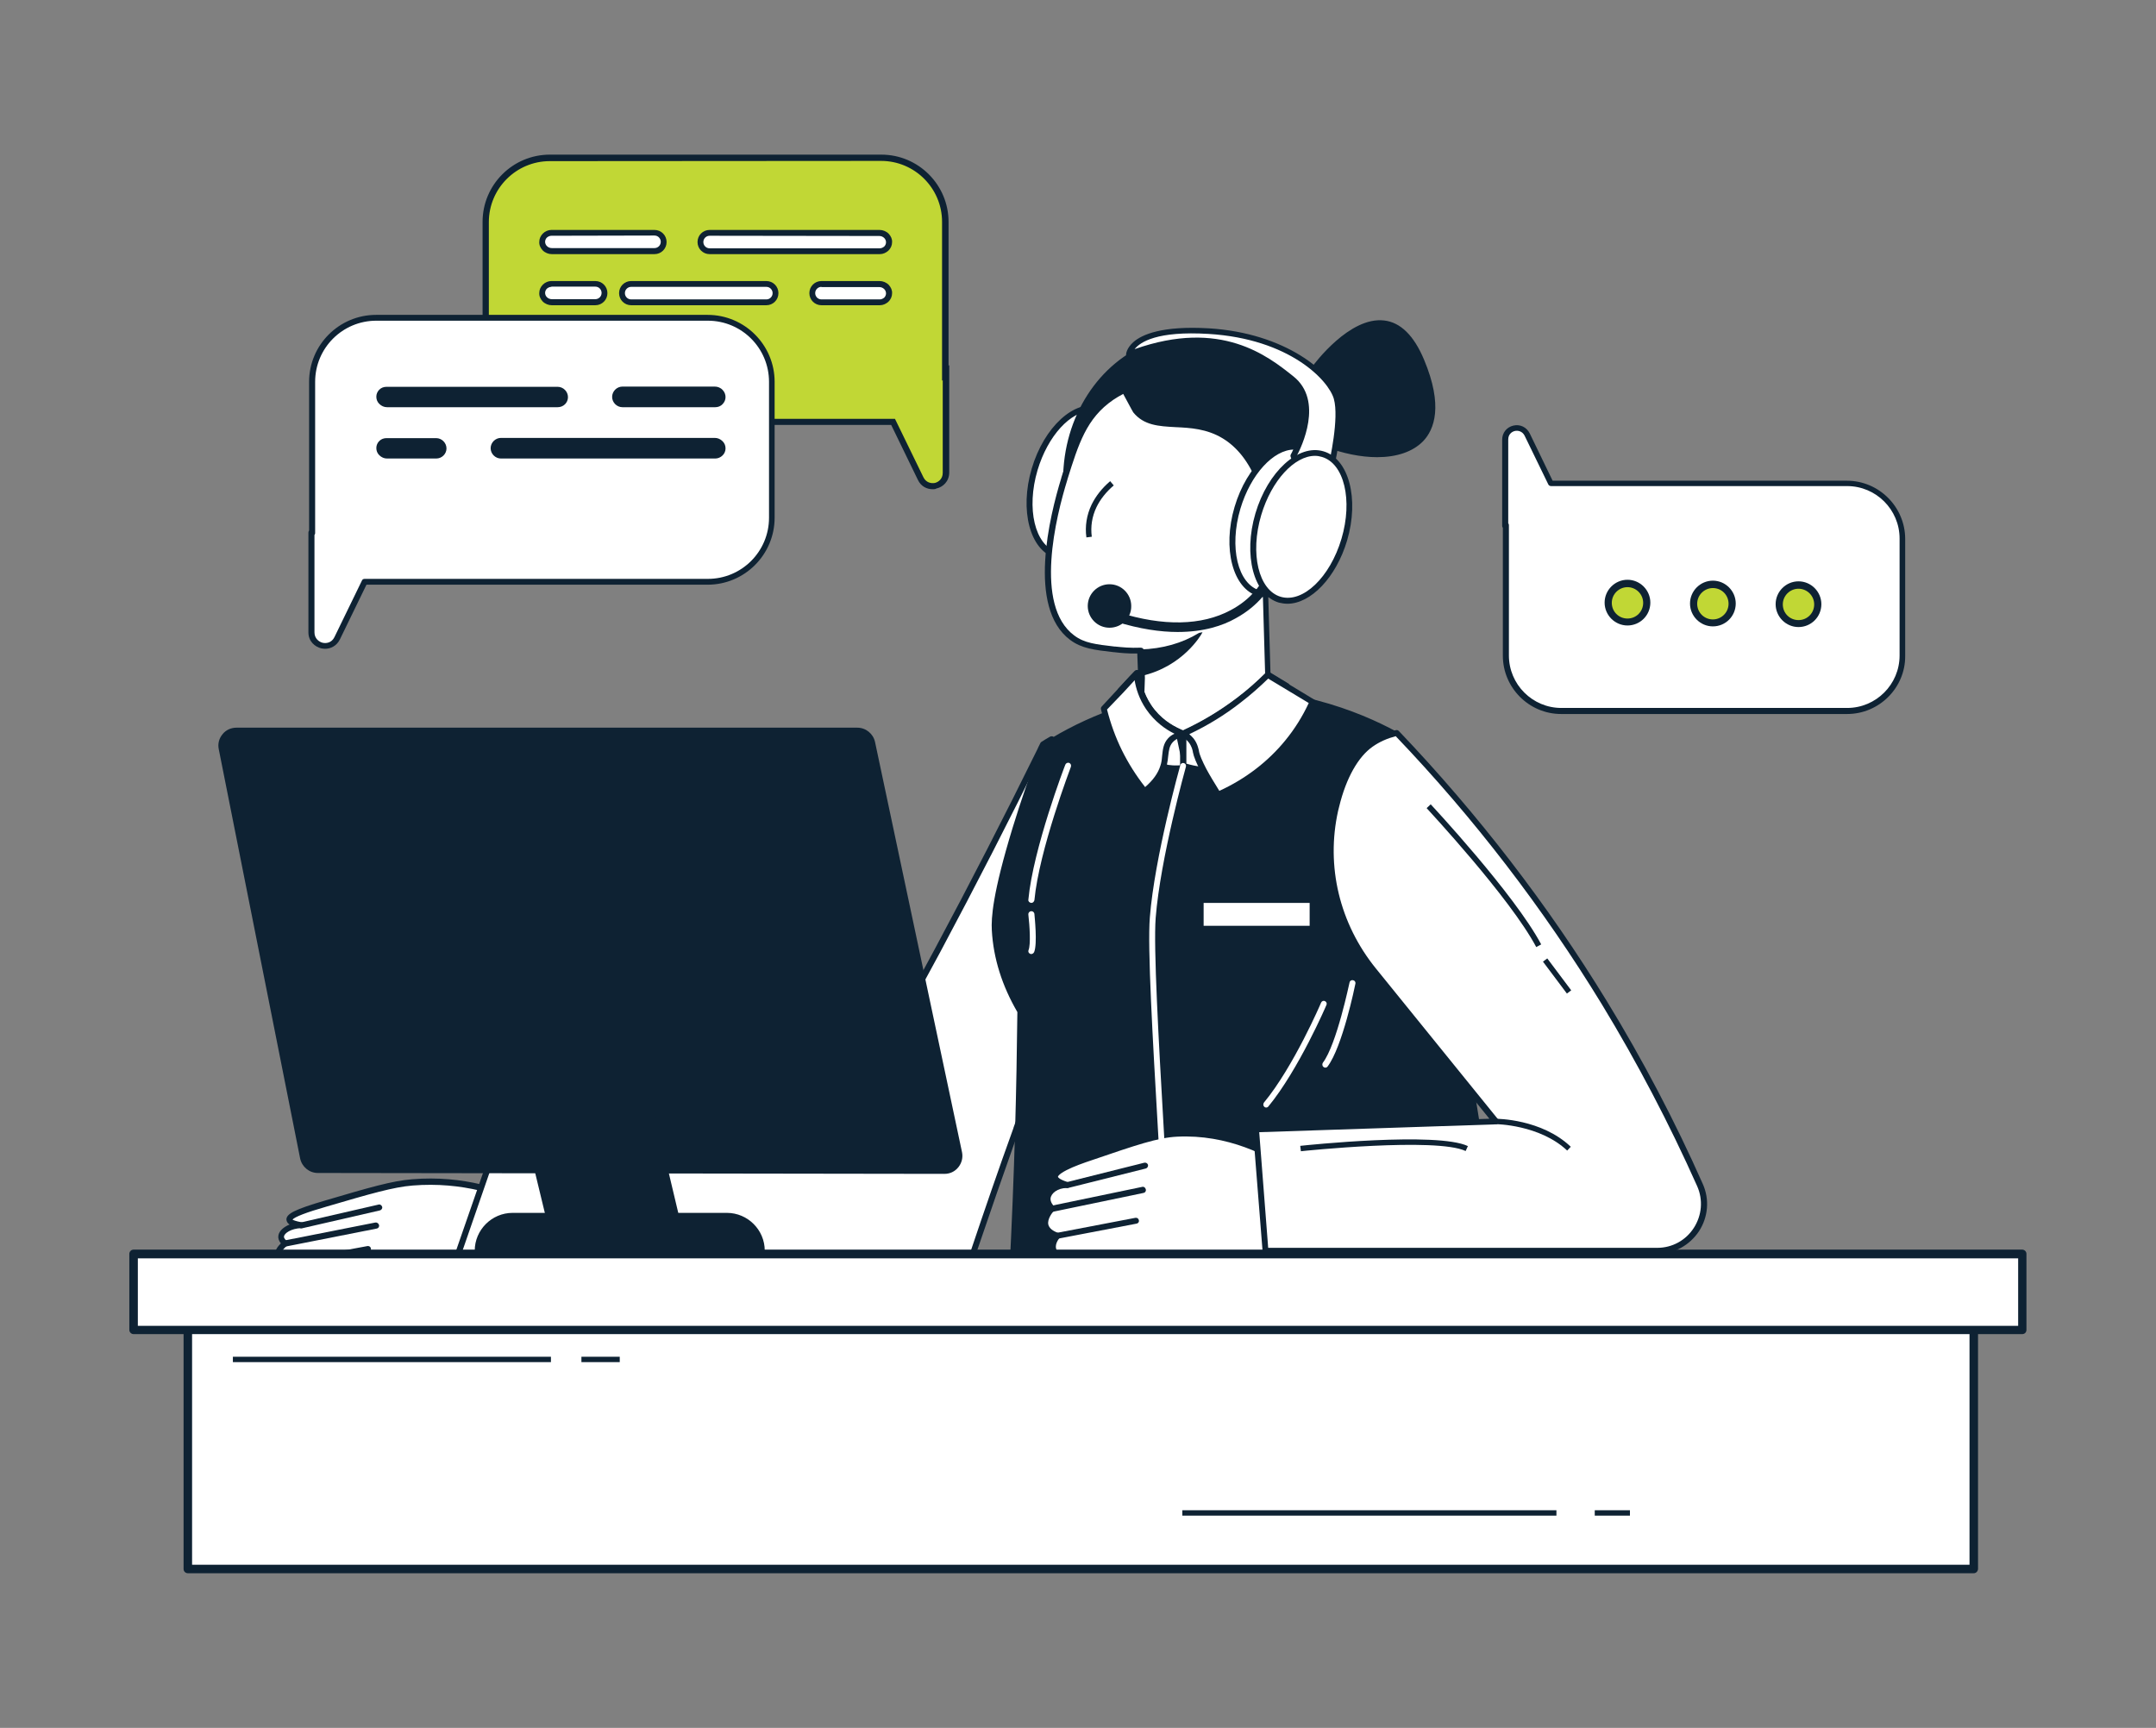 <?xml version="1.0" encoding="utf-8"?>
<!-- Generator: Adobe Illustrator 25.4.1, SVG Export Plug-In . SVG Version: 6.00 Build 0)  -->
<svg version="1.1" id="Layer_1" xmlns="http://www.w3.org/2000/svg" xmlns:xlink="http://www.w3.org/1999/xlink" x="0px" y="0px"
	 viewBox="0 0 961.9 771" style="enable-background:new 0 0 961.9 771;" xml:space="preserve">
<rect x="0" y="0" width="961.9" height="771" fill="#808080" stroke="none"/>
<style type="text/css">
	.st0{fill:#FFFFFF;}
	.st1{fill:#0E2233;}
	.st2{fill:#C1D735;}
</style>
<g id="woman_1">
	<g>
		<g>
			<g>
				<g>
					<path class="st0" d="M236.1,537.7c-8.1-4-27.1-12.2-52.1-10.2c-8.7,0.7-18.7,3.6-38.6,9.5c-8.8,2.6-16.4,5.1-16.3,7.2
						c0.1,1.3,2.9,2,5.3,2.4c-4.9,0.2-8.6,2.5-8.9,4.8c-0.3,1.6,1.2,2.9,1.8,3.3c0,0-8.6,6.6,1.9,9c0,0-7.5,6.1,4.7,8.5
						c12.2,2.5,49.3-3.8,49.3-3.8s37.8,0,55.3-7.2c1.9-0.8,4.3-2,5.8-4.1C249.7,549.8,237.7,539.2,236.1,537.7z"/>
				</g>
				<g>
					<path class="st1" d="M141.6,574.2c-3.2,0-6-0.2-8-0.6c-4.7-1-7.3-2.6-7.9-4.9c-0.4-1.6,0.3-3.1,1.1-4.2
						c-2.3-0.9-3.7-2.1-4.1-3.8c-0.5-2.4,1.3-4.6,2.6-5.9c-0.9-1.1-1.3-2.3-1.1-3.5c0.3-2,2.3-3.8,5-4.9c-0.8-0.5-1.3-1.2-1.4-2.1
						c-0.2-2.7,3.9-4.7,17.2-8.6c20-5.9,30-8.8,38.9-9.5c22.9-1.9,41.4,4.6,52.8,10.3c0.1,0,0.2,0.1,0.3,0.2
						c2.4,2.1,14.3,13.1,8.4,21.3c-1.4,1.9-3.4,3.4-6.4,4.6c-17.2,7-53,7.3-55.6,7.3C181.1,570.2,156.8,574.2,141.6,574.2z
						 M130.5,544.2c0.3,0.2,1.3,0.7,4.1,1.2c0.7,0.1,1.1,0.7,1.1,1.4s-0.6,1.2-1.3,1.2c-4.6,0.2-7.5,2.3-7.7,3.7
						c-0.1,0.9,0.8,1.7,1.3,2c0.3,0.2,0.5,0.6,0.5,1.1c0,0.4-0.2,0.8-0.5,1.1c-1,0.8-3.1,2.9-2.8,4.3c0.2,1,1.7,1.8,4.2,2.4
						c0.5,0.1,0.9,0.5,1,1s-0.1,1-0.5,1.3c-0.5,0.4-2.1,2-1.8,3.2c0.1,0.6,1,2,5.9,3c11.8,2.4,48.5-3.7,48.9-3.8c0.1,0,0.1,0,0.2,0
						c0.4,0,37.7-0.1,54.8-7.1c2.5-1,4.2-2.2,5.2-3.7c4.5-6.2-5.5-15.5-7.8-17.6c-11.1-5.5-29-11.7-51.2-9.9
						c-8.6,0.7-18.6,3.6-38.4,9.4C136.6,541,131.5,543,130.5,544.2z"/>
				</g>
			</g>
			<g>
				<path class="st1" d="M170.5,538.5c-0.2-0.7-0.9-1.2-1.6-1l-34.8,8c-0.7,0.2-1.2,0.9-1,1.6c0.1,0.6,0.7,1,1.3,1
					c0.1,0,0.2,0,0.3,0l34.8-8C170.2,539.9,170.7,539.2,170.5,538.5z"/>
				<path class="st1" d="M167.5,545.5l-40.5,8c-0.7,0.1-1.2,0.8-1,1.6c0.1,0.6,0.7,1.1,1.3,1.1c0.1,0,0.2,0,0.3,0l40.5-8
					c0.7-0.1,1.2-0.8,1-1.6C168.9,545.9,168.2,545.4,167.5,545.5z"/>
				<path class="st1" d="M164,556l-35.1,6.5c-0.7,0.1-1.2,0.8-1.1,1.5c0.1,0.6,0.7,1.1,1.3,1.1c0.1,0,0.2,0,0.2,0l35.1-6.5
					c0.7-0.1,1.2-0.8,1.1-1.5C165.4,556.4,164.7,555.9,164,556z"/>
			</g>
		</g>
		<g>
			<g>
				<path class="st1" d="M585.7,164c0,0,32-44.1,49.1-3.4s-12.4,50-44,38.2C559.2,186.9,585.7,164,585.7,164z"/>
			</g>
			<g>
				<path class="st1" d="M614.4,204c-7.1,0-15.2-1.6-23.7-4.8c-9.3-3.5-14.5-8.2-15.6-14.2c-1.9-10.4,9.4-20.5,10.3-21.3
					c1-1.4,16.7-22.5,32.1-20.7c7.3,0.8,13.3,6.7,17.8,17.4c8.7,20.7,4.6,31.3-0.4,36.5C630.3,201.6,623.1,204,614.4,204z
					 M615.6,143.8c-14.5,0-29.4,20.2-29.5,20.4l-0.1,0.1c-0.1,0.1-11.9,10.4-10,20.5c1,5.6,6.1,10.2,15,13.5
					c18.7,7,35.2,6.2,43.2-2.1c6.9-7.2,7-19.5,0.3-35.5c-4.4-10.4-10.1-16-17-16.8C616.8,143.8,616.2,143.8,615.6,143.8z"/>
			</g>
		</g>
		<g>
			<g>
				
					<ellipse transform="matrix(0.283 -0.959 0.959 0.283 138.495 615.351)" class="st0" cx="480.7" cy="215.1" rx="33.9" ry="20"/>
			</g>
			<g>
				<path class="st1" d="M474.6,249.4c-1.3,0-2.5-0.2-3.8-0.5c-11.3-3.3-16-21.2-10.5-39.8s19.1-31.1,30.4-27.7
					c11.3,3.3,16,21.2,10.5,39.8l0,0C496.3,237.7,485,249.4,474.6,249.4z M486.9,183.4c-9.2,0-19.4,11-24,26.4
					c-5.1,17.2-1.2,33.6,8.7,36.5s22-8.7,27.1-25.9l0,0c5.1-17.2,1.2-33.6-8.7-36.5C489,183.6,487.9,183.4,486.9,183.4z
					 M499.9,220.8L499.9,220.8L499.9,220.8z"/>
			</g>
		</g>
		<g>
			<g>
				<path class="st0" d="M489,409.1c-12.1,30.5-23.9,62-35.5,94.5c0,0.1-0.1,0.2-0.1,0.3c-6.7,18.7-13.1,37.3-19.3,55.6H204.4
					l19.3-55.6c52.8-4.8,105.5-9.5,158.3-14.3c12.2-21.2,24.3-43.1,36.4-65.6c16.3-30.3,31.5-60.1,45.8-89.2
					c0.4-0.9,0.9-1.8,1.3-2.6c1.1-0.7,2.4-1.5,3.7-2.3C475.8,356.3,482.4,382.7,489,409.1z"/>
			</g>
			<g>
				<path class="st1" d="M434.1,560.9H204.4c-0.4,0-0.8-0.2-1.1-0.6c-0.2-0.3-0.3-0.8-0.2-1.2l19.3-55.6c0.2-0.5,0.6-0.8,1.1-0.9
					l157.6-14.2c12.2-21.4,24.4-43.3,36-65c15.7-29.3,31.1-59.3,45.8-89.2l0.4-0.9c0.3-0.6,0.6-1.2,0.9-1.8c0.1-0.2,0.3-0.4,0.5-0.5
					c0.9-0.6,2.2-1.4,3.8-2.3c0.4-0.2,0.8-0.2,1.2-0.1c0.4,0.2,0.7,0.5,0.8,0.9c6.6,26.4,13.2,52.8,19.8,79.2c0.1,0.3,0,0.5-0.1,0.8
					c-12.3,31-24.2,62.8-35.5,94.5c-0.1,0.1-0.1,0.2-0.1,0.3c-6.6,18.6-13.1,37.3-19.3,55.6C435.1,560.5,434.6,560.9,434.1,560.9z
					 M206.3,558.2h226.8c6.1-18.1,12.4-36.5,19-54.7c0-0.1,0.1-0.2,0.1-0.4c11.3-31.5,23.2-63.2,35.4-94.1
					c-6.4-25.7-12.8-51.4-19.3-77c-0.7,0.4-1.3,0.8-1.9,1.2c-0.2,0.5-0.5,1-0.7,1.4l-0.4,0.9c-14.7,29.9-30.1,59.9-45.8,89.3
					c-11.8,21.9-24,44-36.4,65.6c-0.2,0.4-0.6,0.6-1,0.7l-157.5,14.2L206.3,558.2z"/>
			</g>
		</g>
		<g>
			<g>
				<path class="st1" d="M453.4,503.6c0.5-17.5,0.8-34.9,1-52.1c-4.4-7.6-10.5-20.2-11.4-36.4c-0.2-4-0.4-13.9,9.3-45.6
					c4-13.2,8.2-24.9,11.9-34.7c0.3-0.8,0.6-1.6,0.9-2.4c0.1-0.1,0.2-0.2,0.4-0.2c1.1-0.7,2.4-1.5,3.7-2.3
					c13-7.8,35.1-18.5,64.4-21.4c43.4-4.2,76.3,11.3,89.1,18.2c5.8,21.7,11.3,44,16.4,67c15.7,70.3,26.2,137.2,32.8,199.7H449.4
					c0.5-8.3,1-16.6,1.4-25C452,546.6,452.8,525,453.4,503.6z"/>
			</g>
			<g>
				<path class="st1" d="M672.4,593.9H448.9v-0.5c0.5-8.5,1-16.9,1.4-25c1.1-21.5,2-43.3,2.6-64.8h0.5h-0.5c0.5-17.2,0.8-34.6,1-52
					c-6.8-11.7-10.7-23.9-11.4-36.5c-0.3-5.5,0.3-16.3,9.3-45.8c3.6-11.7,7.6-23.4,11.9-34.7l0.3-0.8c0.2-0.5,0.4-1.1,0.6-1.6
					l0.1-0.1l0.1-0.1c0.1-0.1,0.3-0.2,0.4-0.2c0.9-0.6,2.2-1.4,3.7-2.3c19.7-11.8,42.1-19.2,64.6-21.4c40.9-4,73.6,9.7,89.4,18.3
					l0.2,0.1l0.1,0.2c5.9,22.2,11.4,44.7,16.4,67.1c14.7,65.5,25.7,132.7,32.8,199.7L672.4,593.9z M449.9,592.9h221.4
					c-7.1-66.8-18.1-133.8-32.7-199.1c-5-22.3-10.5-44.7-16.3-66.8c-15.8-8.5-48.1-22-88.6-18c-22.4,2.2-44.6,9.6-64.2,21.3
					c-1.5,0.9-2.8,1.7-3.7,2.3c-0.1,0.1-0.2,0.1-0.2,0.1c-0.2,0.5-0.4,0.9-0.5,1.4l-0.3,0.8c-4.3,11.3-8.3,23-11.9,34.6
					c-10,32.7-9.4,42.3-9.2,45.5c0.7,12.4,4.5,24.6,11.3,36.1l0.1,0.1v0.1c-0.2,17.4-0.5,34.9-1,52.1c-0.6,21.6-1.5,43.4-2.6,64.9
					C450.9,576.4,450.4,584.6,449.9,592.9z"/>
			</g>
		</g>
		<g>
			<g>
				<path class="st1" d="M474.8,213.8c0.1-27.9,15.9-52.1,39-60.7c24.5-9.1,46.9,3.3,48.2,4.1c16.8,9.7,23.5,25.2,25.6,31.4
					c13.8,39.3-21.4,75.4-24.4,78.3C556.3,273.7,551.9,278.2,474.8,213.8z"/>
			</g>
			<g>
				<path class="st1" d="M556.2,271.1c-8.5,0-26.7-11-81.7-56.9l-0.2-0.1v-0.2c0.1-27.9,15.9-52.4,39.3-61.1
					c24.9-9.3,47.7,3.5,48.6,4.1c16,9.2,23.1,23.8,25.8,31.7c13.8,39.3-20.6,74.9-24.5,78.8C561.5,269.3,559.7,271.1,556.2,271.1z
					 M475.3,213.6c76.6,63.9,80.9,59.6,87.6,53c3.9-3.9,37.9-39.1,24.3-77.8c-2.7-7.7-9.6-22.1-25.4-31.1c-0.9-0.5-23.3-13.1-47.8-4
					C491,162.1,475.5,186.2,475.3,213.6z"/>
			</g>
		</g>
		<g>
			<g>
				<path class="st0" d="M580.2,226.6c-1.8,9.6-9.8,18.1-16.1,21.1l0.2,6.6c0.7,23.2,1.3,46.3,2,69.5c-1.4,1.8-13,15.9-32.1,15.7
					c-13.8-0.2-23-7.7-25.7-10c0.2-9,0.4-18.1,0.6-27.1l-0.4-12.2c-5.1,0.2-9.2-0.3-11.5-0.5c-0.1,0-0.2,0-0.3,0
					c-8.5-1-13.8-1.6-18.7-5.2c-20.6-15.4-5.9-62.9-3.4-70.8c5-16,8.7-27.9,21-36.4c11.6-7.9,29.1-11.6,43.1-4.7
					c7.9,3.9,13.2,10.3,16.6,17.9c3.4,7.6,5,16.4,5.5,24.8c6.2-4.2,13.1-4.6,16.7-1.4C581.9,217.3,580.6,224.2,580.2,226.6z"/>
			</g>
			<g>
				<path class="st1" d="M534.7,340.9c-0.2,0-0.3,0-0.5,0c-13-0.2-22.2-6.5-26.5-10.3c-0.3-0.3-0.5-0.6-0.5-1l0.6-27.1l-0.4-10.9
					c-4.3,0.1-7.8-0.3-10.4-0.6h-0.1h-0.1c-8.6-1-14.2-1.6-19.4-5.5c-19.2-14.4-9.1-55.3-3.9-72.2v-0.1c4.9-15.8,8.8-28.3,21.5-37
					c11.3-7.7,29.4-12.2,44.4-4.8c7.5,3.7,13.3,9.9,17.2,18.6c2.9,6.5,4.8,14.2,5.5,23c6.1-3.4,12.6-3.5,16.4-0.2
					c4.6,4,3.3,11.3,2.8,14.1l0,0c-1.8,9.6-9.4,18.2-16,21.7l0.2,5.7l2,69.5c0,0.3-0.1,0.6-0.3,0.9
					C565.2,327.4,553.6,340.9,534.7,340.9z M509.9,329c4.2,3.6,12.7,9.1,24.4,9.3c0.2,0,0.3,0,0.5,0c16.9,0,27.6-11.6,30.3-14.8
					l-2-69l-0.2-6.6c0-0.5,0.3-1,0.7-1.2c6.3-3,13.7-11.4,15.3-20.2l0,0c0.4-2.3,1.6-8.5-1.9-11.6c-3.3-2.9-9.6-2.2-15.1,1.5
					c-0.4,0.3-0.9,0.3-1.3,0.1c-0.4-0.2-0.7-0.6-0.7-1.1c-0.6-9.4-2.4-17.6-5.4-24.3c-3.7-8.1-9-13.9-16-17.3
					c-14.1-6.9-31.1-2.6-41.8,4.6c-12,8.2-15.5,19.7-20.5,35.6v0.1c-5.1,16.4-14.9,56,3,69.4c4.6,3.5,9.7,4,18.1,5c0,0,0.1,0,0.2,0
					h0.1c2.9,0.3,6.7,0.7,11.4,0.5c0.7,0,1.3,0.5,1.4,1.3l0.4,12.2v0.1L509.9,329z M580.2,226.6L580.2,226.6L580.2,226.6z"/>
			</g>
		</g>
		<g>
			<g>
				<path class="st1" d="M561.4,215.3c-4.7-11.9-10.9-17.3-15.6-20.1c-15.2-9.2-31.2-0.7-39.8-11.5c0,0-0.1-0.2-7.6-13.9l0,0
					c10.5-14,25.8-22.8,38.7-20.1C556,153.6,572.5,182.4,561.4,215.3z"/>
			</g>
			<g>
				<path class="st1" d="M561.4,216.7l-0.5-1.2c-3.6-9.2-8.8-15.9-15.4-19.9c-7.1-4.3-14.5-4.7-21-5c-7.6-0.4-14.2-0.8-18.9-6.6
					c-0.2-0.2-4.8-8.9-7.6-14l-0.1-0.3l0.2-0.2c11.1-15,26.5-22.9,39.2-20.3c8.2,1.7,15.9,8,21.2,17.3c8,13.9,9.2,31.8,3.4,49
					L561.4,216.7z M499,169.8c6.8,12.6,7.4,13.6,7.4,13.6c4.4,5.5,10.8,5.8,18.2,6.2c6.6,0.4,14.2,0.7,21.4,5.1
					c6.5,3.9,11.6,10.3,15.3,19.1c5.3-16.6,3.9-33.6-3.7-47c-5.2-9-12.7-15.2-20.6-16.8C525,147.6,509.8,155.5,499,169.8z"/>
			</g>
		</g>
		<g>
			<g>
				<path class="st1" d="M535.5,282.7c0,0-7.8,14.2-26.4,18.4l-0.4-10.9c7.6-0.3,17.2-1.9,26.2-7.4L535.5,282.7z"/>
			</g>
			<g>
				<path class="st1" d="M508.7,301.7l-0.4-11.9h0.5c9.9-0.3,18.6-2.8,26-7.3l0.2-0.1l1.5-0.3L536,283c-0.1,0.1-8.1,14.4-26.7,18.6
					L508.7,301.7z M509.3,290.7l0.3,9.8c14.5-3.5,22.3-13.2,24.7-16.7C527.1,288,518.7,290.3,509.3,290.7z"/>
			</g>
		</g>
		<g>
			<g>
				<path class="st1" d="M484.7,239.8c-0.7-4.9,0.1-10,2.3-14.6c1.9-3.9,4.7-7.4,8.3-10.5l1.6,1.9c-3.4,2.9-6,6.2-7.7,9.7
					c-2,4.2-2.7,8.7-2.1,13.2L484.7,239.8z"/>
			</g>
		</g>
		<g>
			<g>
				<g>
					<path class="st0" d="M578.3,522.6c-8.4-5.9-28.1-17.9-53.2-16.6c-8.8,0.4-18.7,3.8-38.4,10.5c-8.8,3-16.2,5.9-16,8.8
						c0.2,1.7,3,2.8,5.5,3.5c-4.9-0.1-8.5,2.9-8.8,5.9c-0.2,2.2,1.4,4,2,4.5c0,0-8.4,8.3,2.5,12.2c0,0-7.2,7.7,5.2,11.7
						c12.5,4,49.6-2.2,49.6-2.2s38.1,2.1,55.4-6.5c1.9-0.9,4.2-2.5,5.6-5.2C592.7,539.5,580.1,524.6,578.3,522.6z"/>
				</g>
				<g>
					<path class="st1" d="M489.7,565.8c-5.2,0-9.9-0.4-13-1.4c-4.6-1.5-7.3-3.7-8-6.5c-0.6-2.4,0.3-4.5,1.2-5.9
						c-2.6-1.3-4.2-3-4.7-5.1c-0.7-3.1,1.3-6.2,2.5-7.7c-0.8-1.1-1.7-2.7-1.5-4.6c0.2-2.5,2.2-5.1,5.4-6.3c-1.2-0.7-2-1.7-2.1-2.9
						c-0.3-3.6,5.7-6.3,16.9-10.2c19.9-6.8,29.8-10.1,38.8-10.6c23.1-1.2,42.1,8.5,54,16.9c0.1,0.1,0.2,0.1,0.2,0.2
						c3.5,4.1,14.7,18.2,9.5,28.2c-1.3,2.4-3.3,4.3-6.2,5.8c-17,8.5-52.9,6.8-55.9,6.6C524.6,562.6,504.8,565.8,489.7,565.8z
						 M476,530.1c-4.2,0-7.1,2.4-7.3,4.7c-0.1,1.6,1.1,3,1.6,3.5s0.5,1.4,0,1.9c-0.9,0.9-3.1,3.8-2.6,6.2c0.4,1.6,1.9,2.9,4.6,3.8
						c0.4,0.2,0.7,0.5,0.8,0.9s0,0.9-0.3,1.2c0,0-2.3,2.5-1.6,4.9c0.5,1.9,2.7,3.5,6.3,4.6c12,3.9,48.6-2.2,49-2.3
						c0.1,0,0.2,0,0.3,0c0.4,0,38,2,54.7-6.3c2.4-1.2,4.1-2.7,5-4.6c4.5-8.6-6.5-22.1-9.1-25.1c-11.5-8.1-29.9-17.4-52.2-16.3
						c-8.6,0.4-18.5,3.8-38.1,10.5c-3.6,1.2-8.1,2.8-11.2,4.4c-3.9,2-3.9,3-3.9,3s0.2,1.1,4.5,2.4c0.6,0.2,1,0.8,0.9,1.5
						c-0.1,0.6-0.7,1.1-1.3,1.1C476.1,530.1,476.1,530.1,476,530.1z"/>
				</g>
			</g>
			<g>
				<path class="st1" d="M512.2,519.8c-0.2-0.7-0.9-1.1-1.6-1l-34.7,8.7c-0.7,0.2-1.1,0.9-1,1.6c0.1,0.6,0.7,1,1.3,1
					c0.1,0,0.2,0,0.3,0l34.7-8.7C511.9,521.2,512.3,520.5,512.2,519.8z"/>
				<path class="st1" d="M509.6,529.6l-40.4,8.4c-0.7,0.1-1.2,0.8-1,1.6c0.1,0.6,0.7,1.1,1.3,1.1c0.1,0,0.2,0,0.3,0l40.4-8.4
					c0.7-0.1,1.2-0.8,1-1.6C511,529.9,510.3,529.4,509.6,529.6z"/>
				<path class="st1" d="M506.6,543.4l-35,6.7c-0.7,0.1-1.2,0.8-1,1.5c0.1,0.6,0.7,1.1,1.3,1.1c0.1,0,0.2,0,0.2,0l35-6.7
					c0.7-0.1,1.2-0.8,1-1.5C508,543.8,507.4,543.3,506.6,543.4z"/>
			</g>
		</g>
		<g>
			<g>
				
					<ellipse transform="matrix(0.283 -0.959 0.959 0.283 186.954 714.501)" class="st0" cx="571.3" cy="232.2" rx="33.9" ry="20"/>
			</g>
			<g>
				<path class="st1" d="M565.1,266.5c-1.3,0-2.5-0.2-3.8-0.5c-11.3-3.3-16-21.2-10.5-39.8s19.1-31.1,30.4-27.7
					c11.3,3.3,16,21.2,10.5,39.8l0,0C586.9,254.8,575.5,266.5,565.1,266.5z M577.4,200.6c-9.2,0-19.4,11-24,26.4
					c-5.1,17.2-1.2,33.6,8.7,36.5s22-8.7,27.1-25.9l0,0c5.1-17.2,1.2-33.6-8.7-36.5C579.5,200.7,578.5,200.6,577.4,200.6z
					 M590.5,237.9L590.5,237.9L590.5,237.9z"/>
			</g>
		</g>
		<g>
			<g>
				<path class="st0" d="M577.1,203.3c0,0,13.2-23.2-0.9-34.4c-14.1-11.2-34.6-25.3-72.5-10.8c0,0,0.6-12.5,35.6-10.4
					c34.9,2.1,54.2,20,57.1,30c2.9,10-2.9,32.8-2.9,32.8S580.6,214.8,577.1,203.3z"/>
			</g>
			<g>
				<path class="st1" d="M588.1,212.6c-2,0-4.3-0.3-6.4-1.4c-2.8-1.5-4.8-4-5.9-7.4c-0.1-0.3-0.1-0.7,0.1-1
					c0.1-0.2,12.5-22.4-0.6-32.7c-15.6-12.4-35.2-24.4-71.2-10.6c-0.4,0.2-0.9,0.1-1.2-0.2c-0.4-0.3-0.6-0.7-0.5-1.1
					c0-0.3,0.2-2.8,3.2-5.5c3.9-3.5,13-7.4,33.7-6.2c34.3,2.1,55,19.7,58.2,30.9c2.9,10.2-2.6,32.5-2.8,33.5
					c-0.1,0.4-0.4,0.8-0.9,0.9C593.7,211.8,591.2,212.6,588.1,212.6z M578.5,203.5c0.9,2.5,2.4,4.3,4.4,5.3c3.5,1.8,7.8,1,9.5,0.6
					c0.9-4,5.1-22.8,2.7-31.4c-2.3-8.2-19.6-26.8-55.9-29c-22.9-1.4-30.5,3.6-33,6.8c38.5-13.6,59.4,3,70.8,12.1
					C590.8,178.8,580.5,199.8,578.5,203.5z"/>
			</g>
		</g>
		<g>
			<g>
				<path class="st1" d="M525.4,282c-7.7,0-16.8-1.3-27.5-4.6c-1.1-0.4-1.8-1.6-1.4-2.7c0.4-1.1,1.6-1.8,2.7-1.4
					c19.7,6.2,36.9,5.9,49.8-1c9.7-5.1,13.6-12.2,13.6-12.3c0.6-1,1.9-1.4,2.9-0.9c1,0.6,1.4,1.9,0.9,2.9
					c-0.2,0.3-4.4,8.1-15.1,13.9C545.5,279.2,537,282,525.4,282z"/>
			</g>
		</g>
		<g>
			<g>
				<circle class="st1" cx="495" cy="270.4" r="9.3"/>
			</g>
			<g>
				<path class="st1" d="M495,280.1c-5.4,0-9.7-4.4-9.7-9.7c0-5.4,4.4-9.7,9.7-9.7c5.4,0,9.7,4.4,9.7,9.7
					C504.8,275.8,500.4,280.1,495,280.1z M495,261.6c-4.8,0-8.8,3.9-8.8,8.8c0,4.8,3.9,8.8,8.8,8.8s8.8-3.9,8.8-8.8
					S499.9,261.6,495,261.6z"/>
			</g>
		</g>
		<g>
			<g>
				
					<ellipse transform="matrix(0.283 -0.959 0.959 0.283 190.92 725.48)" class="st0" cx="580.6" cy="235.1" rx="33.9" ry="20"/>
			</g>
			<g>
				<path class="st1" d="M574.4,269.4c-1.3,0-2.5-0.2-3.8-0.5c-11.3-3.3-16-21.2-10.5-39.8s19.1-31.1,30.4-27.7
					c11.3,3.3,16,21.2,10.5,39.8l0,0C596.1,257.7,584.8,269.4,574.4,269.4z M586.7,203.4c-9.2,0-19.4,11-24,26.4
					c-5.1,17.2-1.2,33.6,8.7,36.5s22-8.7,27.1-25.9l0,0c5.1-17.2,1.2-33.6-8.7-36.5C588.8,203.6,587.8,203.4,586.7,203.4z
					 M599.8,240.7L599.8,240.7L599.8,240.7z"/>
			</g>
		</g>
		<g>
			<g>
				<path class="st0" d="M612.8,433.1c18.2,22.4,36.3,44.9,54.5,67.3c-35.7,1.2-71.3,2.4-107,3.6c1.4,18.1,2.9,36.1,4.3,54.2h174.8
					c15.1,0,25.1-15.5,19-29.3c-11.2-25.2-25.2-52.7-42.6-81.2c-30.4-49.9-63.3-89.7-92.7-120.5c-3,0.7-7.2,2-11.4,5
					c-2.4,1.7-10.7,7.9-15.5,27.4c-0.2,0.7-0.3,1.4-0.5,2C590,386.7,596.5,413.1,612.8,433.1z"/>
			</g>
			<g>
				<path class="st1" d="M739.4,559.5H564.6c-0.7,0-1.3-0.5-1.3-1.2l-4.3-54.2c0-0.4,0.1-0.7,0.3-1s0.6-0.4,0.9-0.4l104.3-3.5
					L611.7,434c-16.8-20.7-23.1-47.2-17.4-72.7c0.2-0.7,0.3-1.4,0.5-2.1c4.2-17,11.1-24.7,16.1-28.2c3.5-2.4,7.5-4.2,11.9-5.2
					c0.5-0.1,0.9,0,1.3,0.4c35.2,36.9,66.5,77.5,92.9,120.7c15.9,26,30.3,53.4,42.7,81.4c3.1,6.9,2.4,14.8-1.7,21.1
					C753.8,555.7,746.9,559.5,739.4,559.5z M565.8,556.8h173.6c6.6,0,12.7-3.3,16.3-8.9c3.6-5.6,4.2-12.5,1.5-18.6
					c-12.4-27.8-26.7-55.1-42.5-81.1c-26.2-42.9-57.1-83.2-92-119.7c-3.8,1-7.2,2.5-10.2,4.6c-6.5,4.5-11.9,14-15,26.7
					c-0.2,0.7-0.3,1.3-0.5,2c-5.5,24.7,0.6,50.3,16.9,70.4l54.5,67.3c0.3,0.4,0.4,0.9,0.2,1.4s-0.7,0.8-1.2,0.8l-105.6,3.5
					L565.8,556.8z"/>
			</g>
		</g>
		<g>
			<g>
				<path class="st0" d="M529.3,342.4c-4.6,0.8-8.2,0.2-10.3-0.3c-1.6-0.4-3.5-0.9-5.5-2.3c-1.9-1.3-3.6-3.2-4.9-6
					c-5.7-12.1-8.7-25.7-8.7-25.7l0,0c2.4-2.6,4.8-5.2,7.3-7.8c0.2,2.9,1.1,9,5.3,15.2c4.4,6.5,10.2,9.8,13.6,11.2l0.1,1.1
					C527.2,332.7,528.2,337.6,529.3,342.4z"/>
			</g>
			<g>
				<path class="st1" d="M524.8,344.1c-2.1,0-4.1-0.2-6.1-0.7c-1.6-0.4-3.7-0.9-6-2.5c-2.2-1.6-4-3.7-5.3-6.5
					c-5.7-12.1-8.8-25.8-8.8-25.9c-0.1-0.3,0-0.6,0.1-0.9c0.1-0.1,0.1-0.2,0.2-0.3c1.6-1.8,3.3-3.5,4.9-5.3l2.4-2.5
					c0.4-0.4,0.9-0.5,1.4-0.4c0.5,0.2,0.8,0.6,0.9,1.1c0.3,3.6,1.4,9.1,5,14.5c4,6,9.3,9.1,13.1,10.8c0.4,0.2,0.7,0.6,0.8,1.1
					l0.1,1.1l3.1,14.5c0.1,0.4,0,0.7-0.2,1s-0.5,0.5-0.9,0.6C527.9,344,526.3,344.1,524.8,344.1z M501.3,308.6
					c0.7,2.9,3.6,14.4,8.4,24.7c1.1,2.3,2.6,4.2,4.4,5.5c1.8,1.3,3.6,1.7,5.1,2.1c2.7,0.7,5.5,0.8,8.4,0.5l-2.8-13.2v-0.1v-0.4
					c-4-1.8-9.4-5.3-13.5-11.4c-3.1-4.6-4.5-9.2-5.1-12.9l-0.4,0.5C504.3,305.4,502.8,307,501.3,308.6z"/>
			</g>
		</g>
		<g>
			<g>
				<path class="st0" d="M574.1,306.2c-9.6,12.8-27,35.4-30.6,36.9c-1.7,0.7-4.1,0.8-6.5,0.6c-4.6-0.5-9.2-2-9.2-2v-14.3
					c7.3-3.3,16-8.1,25-15c5-3.8,9.3-7.7,12.9-11.4C568.5,302.8,571.3,304.5,574.1,306.2z"/>
			</g>
			<g>
				<path class="st1" d="M539.3,345.1c-0.8,0-1.6,0-2.4-0.1c-4.7-0.5-9.3-2-9.5-2.1c-0.5-0.2-0.9-0.7-0.9-1.3v-14.3
					c0-0.5,0.3-1,0.8-1.2c8.8-4,17.1-9,24.7-14.8c4.5-3.4,8.8-7.2,12.8-11.2c0.4-0.4,1.1-0.5,1.6-0.2l8.4,5.1
					c0.3,0.2,0.5,0.5,0.6,0.9s0,0.7-0.2,1c-17.7,23.5-28.2,36.1-31.1,37.4C542.8,344.9,541.2,345.1,539.3,345.1z M529.2,340.7
					c1.5,0.5,4.8,1.3,8,1.6c2.5,0.2,4.6,0.1,5.9-0.5c0.9-0.4,5.5-4,29.2-35.3l-6.3-3.8c-3.9,3.8-8,7.4-12.3,10.7
					c-7.5,5.8-15.7,10.7-24.4,14.8v12.5H529.2z"/>
			</g>
		</g>
		<g>
			<g>
				<path class="st0" d="M585.7,313.2c-2.4,5.2-5.9,11.5-11.1,17.9c-10.8,13.2-23.4,20.1-31.1,23.4c-2.9-4.5-5-8-6.5-10.8
					c-2.3-4.2-3.2-6.8-3.5-8.4c-0.1-0.6-0.5-2.9-2.1-5c-1.2-1.5-2.6-2.4-3.6-2.9c7.3-3.3,16-8.1,25-15c5-3.8,9.3-7.7,12.9-11.4
					c2.8,1.7,5.6,3.4,8.4,5.1C578,308.5,581.8,310.9,585.7,313.2z"/>
			</g>
			<g>
				<path class="st1" d="M543.5,355.9c-0.4,0-0.9-0.2-1.1-0.6c-2.7-4.2-4.9-7.9-6.6-10.9c-2-3.8-3.2-6.7-3.6-8.8v-0.1
					c-0.1-0.6-0.5-2.6-1.9-4.3c-0.8-1-1.9-1.9-3.1-2.5c-0.5-0.2-0.7-0.7-0.7-1.2s0.3-1,0.8-1.2c8.8-4,17.1-9,24.7-14.8
					c4.5-3.4,8.8-7.2,12.8-11.2c0.4-0.4,1.1-0.5,1.6-0.2l20,12.1c0.6,0.3,0.8,1.1,0.5,1.7c-3,6.6-6.8,12.7-11.3,18.2
					c-8.3,10.1-19.2,18.4-31.5,23.8C543.9,355.8,543.7,355.9,543.5,355.9z M530.6,327.6c0.7,0.6,1.3,1.2,1.9,1.9
					c1.8,2.3,2.2,4.7,2.4,5.5v0.1c0.3,1.8,1.5,4.5,3.3,8c1.5,2.8,3.5,6.1,5.8,9.8c11.6-5.3,21.8-13.1,29.5-22.6
					c4.1-5,7.6-10.6,10.4-16.6l-18.1-10.9c-3.9,3.8-8,7.4-12.3,10.7C546.5,319,538.8,323.7,530.6,327.6z"/>
			</g>
		</g>
		<g>
			<g>
				<path class="st0" d="M527.8,327.4c-0.5,0.1-1.1,0.2-1.7,0.4c-1.3,0.4-2.8,1.1-4.1,2.5c-2.7,2.9-1.9,6.6-2.9,10.7
					c-0.1,0.4-0.2,0.7-0.3,1.1c-0.9,3-3.1,6.9-8.3,11c-3.6-4.4-7.7-10.3-11.4-17.8c-3.5-7.2-5.6-13.8-6.8-19.1
					c2.5-2.7,4.9-5.3,7.4-8l0,0c2.4-2.6,4.8-5.2,7.3-7.8c0.2,2.9,1.1,9,5.3,15.2c4.4,6.5,10.2,9.8,13.6,11.2
					C526.8,327,527.4,327.3,527.8,327.4z"/>
			</g>
			<g>
				<path class="st1" d="M510.7,354.4c-0.4,0-0.8-0.2-1-0.5c-4.5-5.6-8.4-11.6-11.6-18.1c-3-6.1-5.3-12.6-6.9-19.3
					c-0.1-0.4,0-0.9,0.3-1.2l7.4-8c0,0,0-0.1,0.1-0.1c1.6-1.8,3.3-3.5,4.9-5.3l2.4-2.5c0.4-0.4,0.9-0.5,1.4-0.4
					c0.5,0.2,0.8,0.6,0.9,1.1c0.3,3.6,1.4,9.1,5,14.5c4,6,9.3,9.1,13.1,10.8c0.7,0.3,1.3,0.5,1.7,0.7c0.6,0.2,0.9,0.8,0.9,1.4
					c-0.1,0.6-0.5,1.1-1.1,1.2c-0.5,0.1-1,0.2-1.5,0.4c-1.4,0.4-2.6,1.1-3.5,2.1c-1.5,1.7-1.7,3.6-2,6.1c-0.1,1.3-0.3,2.6-0.6,4
					c-0.1,0.4-0.2,0.8-0.3,1.2c-1.3,4.2-4.2,8.1-8.7,11.6C511.3,354.3,511,354.4,510.7,354.4z M493.9,316.6
					c1.6,6.3,3.8,12.4,6.6,18.1c2.9,5.9,6.4,11.4,10.4,16.5c3.5-3,5.8-6.2,6.8-9.5c0.1-0.4,0.2-0.7,0.3-1c0.3-1.2,0.4-2.5,0.5-3.6
					c0.3-2.6,0.5-5.3,2.6-7.6c0.8-0.9,1.8-1.6,2.9-2.1c-3.9-1.9-8.8-5.3-12.7-11c-3.1-4.6-4.5-9.2-5.1-12.9l-0.4,0.5
					c-1.6,1.7-3.2,3.5-4.8,5.2c0,0,0,0.1-0.1,0.1L493.9,316.6z"/>
			</g>
		</g>
		<g>
			<g>
				<path class="st0" d="M521.1,594.8c-0.1,0-0.2,0-0.3,0c-0.7-0.2-1.2-0.9-1-1.6c1.6-7.1-0.8-48.9-3.2-89.4
					c-2.3-39.9-4.7-81.1-3.6-94.4c2.1-26.9,13.5-67.6,13.6-68c0.2-0.7,0.9-1.1,1.6-0.9c0.7,0.2,1.1,0.9,0.9,1.6
					c-0.1,0.4-11.4,40.8-13.5,67.5c-1,13.2,1.3,54.3,3.6,94.1c2.5,42.5,4.8,82.7,3.1,90.1C522.2,594.4,521.7,594.8,521.1,594.8z"/>
			</g>
		</g>
		<g>
			<g>
				<path class="st1" d="M699.2,513.4c-12.3-11.6-31.8-11.8-32-11.8v-2.4c0.8,0,20.6,0.1,33.6,12.5L699.2,513.4z"/>
			</g>
		</g>
		<g>
			<g>
				<path class="st1" d="M685.4,422.6c-11.8-22.2-48.6-61.6-48.9-62l1.8-1.7c0.4,0.4,37.4,40.1,49.3,62.5L685.4,422.6z"/>
			</g>
		</g>
		<g>
			<g>
				<rect x="693.5" y="426.6" transform="matrix(0.8 -0.6 0.6 0.8 -122.364 503.917)" class="st1" width="2.4" height="17.8"/>
			</g>
		</g>
		<g>
			<g>
				<path class="st1" d="M580.4,513.7l-0.3-2.4c2.5-0.3,61.1-6.4,74.8,0.1l-1,2.2C640.8,507.4,581,513.6,580.4,513.7z"/>
			</g>
		</g>
		<g>
			<g>
				<rect x="535.7" y="401.6" class="st0" width="49.9" height="12.8"/>
			</g>
			<g>
				<path class="st1" d="M585.6,415.8h-49.9c-0.7,0-1.3-0.6-1.3-1.3v-12.8c0-0.7,0.6-1.3,1.3-1.3h49.9c0.7,0,1.3,0.6,1.3,1.3v12.8
					C586.9,415.2,586.3,415.8,585.6,415.8z M537,413.1h47.3v-10.2H537V413.1z"/>
			</g>
		</g>
	</g>
	<g>
		<g>
			<rect x="83.8" y="576.3" class="st0" width="796.8" height="123.8"/>
		</g>
		<g>
			<path class="st1" d="M880.6,702H83.8c-1,0-1.9-0.8-1.9-1.9V576.3c0-1,0.8-1.9,1.9-1.9h796.8c1,0,1.9,0.8,1.9,1.9v123.8
				C882.4,701.2,881.6,702,880.6,702z M85.7,698.2h793v-120h-793L85.7,698.2L85.7,698.2z"/>
		</g>
	</g>
	<g>
		<g>
			<rect x="59.6" y="559.6" class="st0" width="842.6" height="33.9"/>
		</g>
		<g>
			<path class="st1" d="M902.2,595.3H59.6c-1,0-1.9-0.8-1.9-1.9v-33.9c0-1,0.8-1.9,1.9-1.9h842.6c1,0,1.9,0.8,1.9,1.9v33.9
				C904.1,594.5,903.3,595.3,902.2,595.3z M61.5,591.6h838.9v-30.1H61.5V591.6z"/>
		</g>
	</g>
	<g>
		<g>
			<g>
				<path class="st1" d="M134.5,516.9L98.2,334.3c-0.9-4.7,2.6-9,7.4-9h277c3.6,0,6.6,2.5,7.4,6c12.9,61,25.8,122,38.8,183
					c1,4.7-2.6,9.1-7.4,9.1c-93.2-0.1-186.3-0.3-279.5-0.4C138.3,522.9,135.2,520.4,134.5,516.9z"/>
			</g>
			<g>
				<path class="st1" d="M421.3,523.8L421.3,523.8l-279.5-0.4c-3.8,0-7.1-2.7-7.9-6.5L97.6,334.3c-0.5-2.4,0.1-4.8,1.7-6.7
					c1.5-1.9,3.8-2.9,6.2-2.9h277c3.8,0,7.1,2.7,7.9,6.4l38.8,183c0.5,2.4-0.1,4.8-1.6,6.7C426,522.8,423.8,523.8,421.3,523.8z
					 M105.5,325.8c-2.1,0-4.1,0.9-5.4,2.6c-1.3,1.6-1.9,3.8-1.5,5.8l36.3,182.6c0.7,3.3,3.6,5.7,6.9,5.7l279.5,0.4l0,0
					c2.1,0,4.1-0.9,5.5-2.6c1.3-1.7,1.9-3.8,1.4-5.9l-38.8-183c-0.7-3.2-3.6-5.6-6.9-5.6L105.5,325.8L105.5,325.8z"/>
			</g>
		</g>
		<g>
			<g>
				<polygon class="st1" points="223.7,459 245.1,547.4 303.6,547.4 279.3,445.5 				"/>
			</g>
			<g>
				<path class="st1" d="M304.2,547.9h-59.5l-0.1-0.4l-21.5-88.9l56.6-13.8L304.2,547.9z M245.5,546.9H303L279,446l-54.7,13.3
					L245.5,546.9z"/>
			</g>
		</g>
		<g>
			<g>
				<path class="st1" d="M340.6,558.1H212.3l0,0c0-9.1,7.3-16.4,16.4-16.4h95.6C333.3,541.7,340.6,549.1,340.6,558.1L340.6,558.1z"
					/>
			</g>
			<g>
				<path class="st1" d="M341.1,558.6H211.8v-0.5c0-9.3,7.6-16.9,16.9-16.9h95.6c9.3,0,16.9,7.6,16.9,16.9L341.1,558.6L341.1,558.6z
					 M212.8,557.6h127.4c-0.3-8.5-7.3-15.4-15.9-15.4h-95.6C220.1,542.2,213.1,549.1,212.8,557.6z"/>
			</g>
		</g>
	</g>
	<g>
		<g>
			<rect x="103.9" y="605.4" class="st1" width="141.9" height="2.4"/>
		</g>
	</g>
	<g>
		<g>
			<rect x="259.4" y="605.4" class="st1" width="17.1" height="2.4"/>
		</g>
	</g>
	<g>
		<g>
			<rect x="527.5" y="673.9" class="st1" width="166.9" height="2.4"/>
		</g>
	</g>
	<g>
		<g>
			<rect x="711.5" y="673.9" class="st1" width="15.7" height="2.4"/>
		</g>
	</g>
	<g>
		<g>
			<path class="st0" d="M696.5,317.3c-13.6,0-24.7-11.1-24.7-24.7v-58.2l-0.3,0.3v-38.5c0-5.5,7.4-7.2,9.8-2.3l10.6,21.8H824
				c13.6,0,24.7,11.1,24.7,24.7v52.2c0,13.6-11.1,24.7-24.7,24.7H696.5z"/>
		</g>
		<g>
			<path class="st1" d="M824.1,318.6H696.5c-14.3,0-26-11.7-26-26v-57.1c-0.2-0.2-0.3-0.5-0.3-0.8v-38.5c0-3.1,2-5.6,5-6.3
				s5.9,0.7,7.3,3.5l10.2,21.1H824c14.3,0,26,11.7,26,26v52.2C850.1,306.9,838.4,318.6,824.1,318.6z M672.9,233.5
				c0.2,0.2,0.3,0.5,0.3,0.8v58.2c0,12.9,10.5,23.4,23.4,23.4h127.5c12.9,0,23.4-10.5,23.4-23.4v-52.2c0-12.9-10.5-23.4-23.4-23.4
				H692c-0.5,0-1-0.3-1.2-0.7l-10.6-21.8c-1-2-3-2.4-4.3-2.1c-1.4,0.3-3,1.5-3,3.8V233.5z"/>
		</g>
	</g>
	<g>
		<g>
			<path class="st2" d="M393.2,70.4c15.8,0,28.6,12.8,28.6,28.6v67.5l0.3-0.3v44.6c0,6.4-8.6,8.4-11.4,2.6l-12.2-25.2H245.3
				c-15.8,0-28.6-12.8-28.6-28.6V99c0-15.8,12.8-28.6,28.6-28.6H393.2z"/>
		</g>
		<g>
			<path class="st1" d="M416.1,218.3c-2.5,0-5.2-1.2-6.6-4.2l-11.9-24.5H245.3c-16.6,0-30-13.5-30-30V99c0-16.6,13.5-30,30-30h147.9
				c16.6,0,30,13.5,30,30v64.2l0.3-0.3v47.9c0,4.1-2.9,6.6-5.8,7.2C417.3,218.3,416.7,218.3,416.1,218.3z M245.3,71.9
				c-15,0-27.2,12.2-27.2,27.2v60.6c0,15,12.2,27.2,27.2,27.2h154L412,213c1.2,2.4,3.5,2.8,5.1,2.5c1.6-0.4,3.5-1.8,3.5-4.5v-41.4
				l-0.3,0.3V99c0-15-12.2-27.2-27.2-27.2L245.3,71.9L245.3,71.9z"/>
		</g>
	</g>
	<g>
		<g>
			<g>
				
					<ellipse transform="matrix(0.16 -0.987 0.987 0.16 344.326 942.618)" class="st2" cx="726.1" cy="269" rx="8.6" ry="8.6"/>
			</g>
			<g>
				<path class="st1" d="M726.1,279.1c-5.6,0-10.2-4.6-10.2-10.2s4.6-10.2,10.2-10.2c5.6,0,10.2,4.6,10.2,10.2
					C736.3,274.6,731.7,279.1,726.1,279.1z M726.1,262c-3.8,0-7,3.1-7,7s3.1,7,7,7s7-3.1,7-7S729.9,262,726.1,262z"/>
			</g>
		</g>
		<g>
			<g>
				<circle class="st2" cx="764.2" cy="269.3" r="8.6"/>
			</g>
			<g>
				<path class="st1" d="M764.2,279.5c-5.6,0-10.2-4.6-10.2-10.2s4.6-10.2,10.2-10.2c5.6,0,10.2,4.6,10.2,10.2
					S769.9,279.5,764.2,279.5z M764.2,262.4c-3.8,0-7,3.1-7,7s3.1,7,7,7c3.8,0,7-3.1,7-7S768.1,262.4,764.2,262.4z"/>
			</g>
		</g>
		<g>
			<g>
				<circle class="st2" cx="802.4" cy="269.7" r="8.6"/>
			</g>
			<g>
				<path class="st1" d="M802.4,279.8c-5.6,0-10.2-4.6-10.2-10.2s4.6-10.2,10.2-10.2c5.6,0,10.2,4.6,10.2,10.2
					C812.6,275.3,808,279.8,802.4,279.8z M802.4,262.7c-3.8,0-7,3.1-7,7s3.1,7,7,7s7-3.1,7-7S806.2,262.7,802.4,262.7z"/>
			</g>
		</g>
	</g>
	<g>
		<g>
			<path class="st0" d="M460.1,402.9L460.1,402.9c-0.8-0.1-1.4-0.7-1.3-1.4c2.1-22.7,16.3-59.9,16.5-60.3c0.3-0.7,1-1,1.7-0.8
				c0.7,0.3,1,1,0.8,1.7c-0.1,0.4-14.2,37.2-16.3,59.6C461.3,402.4,460.8,402.9,460.1,402.9z"/>
		</g>
	</g>
	<g>
		<g>
			<path class="st0" d="M460.1,425.7c-0.2,0-0.3,0-0.5-0.1c-0.7-0.3-1-1-0.7-1.7c1-2.4,0.5-10.7-0.1-15.8c-0.1-0.7,0.4-1.4,1.2-1.5
				c0.7-0.1,1.4,0.4,1.5,1.2c0.1,1.3,1.4,13.3-0.1,17C461.1,425.4,460.6,425.7,460.1,425.7z"/>
		</g>
	</g>
	<g>
		<g>
			<path class="st0" d="M564.9,494.2c-0.3,0-0.6-0.1-0.8-0.3c-0.6-0.5-0.6-1.3-0.2-1.9c13.3-16.1,25.4-44.3,25.5-44.6
				c0.3-0.7,1.1-1,1.7-0.7c0.7,0.3,1,1.1,0.7,1.7c-0.1,0.3-12.4,28.9-25.9,45.3C565.7,494,565.3,494.2,564.9,494.2z"/>
		</g>
	</g>
	<g>
		<g>
			<path class="st0" d="M591.3,476.4c-0.3,0-0.6-0.1-0.8-0.3c-0.6-0.4-0.7-1.3-0.3-1.9c6.2-8.2,11.8-35.6,11.9-35.8
				c0.1-0.7,0.8-1.2,1.6-1c0.7,0.1,1.2,0.8,1,1.6c-0.2,1.1-5.8,28.2-12.4,36.9C592.1,476.2,591.7,476.4,591.3,476.4z"/>
		</g>
	</g>
	<g>
		<g>
			<path class="st0" d="M246,103.9h46c2.3,0,4.1,1.8,4.1,4.1l0,0c0,2.3-1.8,4.1-4.1,4.1h-45.8c-2.3,0-4.3-1.9-4.3-4.2
				c0-1.1,0.5-2.1,1.2-2.8C243.8,104.3,244.8,103.9,246,103.9z"/>
		</g>
		<g>
			<path class="st1" d="M292,113.4h-45.8c-1.5,0-3-0.6-4.1-1.7c-1-1.1-1.6-2.4-1.5-3.8c0-1.4,0.6-2.7,1.6-3.7s2.4-1.6,3.8-1.6h46
				c3,0,5.4,2.4,5.4,5.4S295,113.4,292,113.4z M246,105.2c-0.7,0-1.4,0.3-2,0.8c-0.5,0.5-0.8,1.2-0.8,1.9c0,0.7,0.3,1.4,0.8,1.9
				c0.6,0.6,1.4,0.9,2.2,0.9H292c1.5,0,2.8-1.2,2.8-2.8c0-1.5-1.2-2.8-2.8-2.8L246,105.2L246,105.2z"/>
		</g>
	</g>
	<g>
		<g>
			<path class="st0" d="M396.6,108.1c0,1.1-0.5,2.1-1.2,2.8c-0.7,0.7-1.8,1.2-2.9,1.2h-75.9c-2.3,0-4.1-1.8-4.1-4.1l0,0
				c0-2.3,1.8-4.1,4.1-4.1h75.8C394.7,103.9,396.7,105.8,396.6,108.1z"/>
		</g>
		<g>
			<path class="st1" d="M392.5,113.4h-75.9c-3,0-5.4-2.4-5.4-5.4s2.4-5.4,5.4-5.4h75.8c1.5,0,3,0.6,4.1,1.7c1,1.1,1.6,2.4,1.5,3.8
				l0,0c0,1.4-0.6,2.7-1.6,3.7C395.3,112.8,394,113.4,392.5,113.4z M316.6,105.2c-1.5,0-2.8,1.2-2.8,2.8c0,1.5,1.2,2.8,2.8,2.8h75.9
				c0.7,0,1.4-0.3,2-0.8c0.5-0.5,0.8-1.2,0.8-1.9l0,0c0-0.7-0.3-1.4-0.8-1.9c-0.6-0.6-1.4-0.9-2.2-0.9L316.6,105.2L316.6,105.2z
				 M396.6,108.1L396.6,108.1L396.6,108.1z"/>
		</g>
	</g>
	<g>
		<g>
			<path class="st0" d="M246,126.7h19.6c2.3,0,4.1,1.8,4.1,4.1l0,0c0,2.3-1.8,4.1-4.1,4.1h-19.4c-2.3,0-4.3-1.9-4.3-4.2
				c0-1.1,0.5-2.1,1.2-2.8C243.8,127.1,244.8,126.7,246,126.7z"/>
		</g>
		<g>
			<path class="st1" d="M265.6,136.2h-19.4c-1.5,0-3-0.6-4.1-1.7c-1-1.1-1.6-2.4-1.5-3.8c0-1.4,0.6-2.7,1.6-3.7s2.4-1.6,3.8-1.6
				h19.6c3,0,5.4,2.4,5.4,5.4S268.6,136.2,265.6,136.2z M246,128c-0.7,0-1.4,0.3-2,0.8c-0.5,0.5-0.8,1.2-0.8,1.9s0.3,1.4,0.8,1.9
				c0.6,0.6,1.4,0.9,2.2,0.9h19.4c1.5,0,2.8-1.2,2.8-2.8c0-1.5-1.2-2.8-2.8-2.8H246V128z"/>
		</g>
	</g>
	<g>
		<g>
			<path class="st0" d="M346,130.8L346,130.8c0,2.3-1.8,4.1-4.1,4.1h-60.3c-2.3,0-4.1-1.8-4.1-4.1l0,0c0-2.3,1.8-4.1,4.1-4.1h60.3
				C344.2,126.7,346,128.5,346,130.8z"/>
		</g>
		<g>
			<path class="st1" d="M341.9,136.2h-60.3c-3,0-5.4-2.4-5.4-5.4s2.4-5.4,5.4-5.4h60.3c3,0,5.4,2.4,5.4,5.4S344.9,136.2,341.9,136.2
				z M281.6,128c-1.5,0-2.8,1.2-2.8,2.8c0,1.5,1.2,2.8,2.8,2.8h60.3c1.5,0,2.8-1.2,2.8-2.8c0-1.5-1.2-2.8-2.8-2.8H281.6z"/>
		</g>
	</g>
	<g>
		<g>
			<path class="st0" d="M396.6,130.9c0,1.1-0.5,2.1-1.2,2.8s-1.8,1.2-2.9,1.2h-26c-2.3,0-4.1-1.8-4.1-4.1l0,0c0-2.3,1.8-4.1,4.1-4.1
				h25.9C394.7,126.7,396.7,128.6,396.6,130.9z"/>
		</g>
		<g>
			<path class="st1" d="M392.5,136.2h-26c-3,0-5.4-2.4-5.4-5.4s2.4-5.4,5.4-5.4h25.9c1.5,0,3,0.6,4.1,1.7c1,1.1,1.6,2.4,1.5,3.8l0,0
				c0,1.4-0.6,2.7-1.6,3.7C395.3,135.6,394,136.2,392.5,136.2z M366.5,128c-1.5,0-2.8,1.2-2.8,2.8c0,1.5,1.2,2.8,2.8,2.8h26
				c0.7,0,1.4-0.3,2-0.8c0.5-0.5,0.8-1.2,0.8-1.9s-0.3-1.4-0.8-1.9c-0.6-0.6-1.4-0.9-2.2-0.9h-25.8V128z M396.6,130.9L396.6,130.9
				L396.6,130.9z"/>
		</g>
	</g>
	<g>
		<g>
			<path class="st0" d="M167.9,141.7c-15.8,0-28.6,12.8-28.6,28.6v67.5l-0.3-0.3v44.6c0,6.4,8.6,8.4,11.4,2.6l12.3-25.3h153.1
				c15.8,0,28.6-12.8,28.6-28.6v-60.6c0-15.8-12.8-28.6-28.6-28.6L167.9,141.7L167.9,141.7z"/>
		</g>
		<g>
			<path class="st1" d="M145,289.5c-0.6,0-1.1-0.1-1.7-0.2c-2.8-0.7-5.7-3.1-5.7-7.1v-44.6c0-0.3,0.1-0.6,0.3-0.9v-66.3
				c0-16.5,13.4-29.9,29.9-29.9h147.9c16.5,0,29.9,13.4,29.9,29.9V231c0,16.5-13.4,29.9-29.9,29.9H163.5l-11.9,24.5
				C150.1,288.3,147.5,289.5,145,289.5z M140.3,238.7v43.5c0,2.7,2,4.2,3.6,4.6c1.7,0.4,4.1,0,5.3-2.5l12.3-25.3
				c0.2-0.5,0.7-0.7,1.2-0.7h153.1c15.1,0,27.3-12.2,27.3-27.3v-60.6c0-15.1-12.2-27.3-27.3-27.3H167.9c-15.1,0-27.3,12.2-27.3,27.3
				v67.5C140.6,238.2,140.5,238.5,140.3,238.7z"/>
		</g>
	</g>
	<g>
		<g>
			<path class="st1" d="M172.5,173h76.3c2.3,0,4.1,1.8,4.1,4.1l0,0c0,2.3-1.8,4.1-4.1,4.1h-76.1c-2.3,0-4.3-1.9-4.3-4.2
				c0-1.1,0.5-2.1,1.2-2.8C170.4,173.5,171.4,173,172.5,173z"/>
		</g>
		<g>
			<path class="st1" d="M248.8,181.7h-76.1c-1.3,0-2.5-0.5-3.5-1.5c-0.9-0.9-1.3-2-1.3-3.2s0.5-2.3,1.3-3.1c0.9-0.9,2-1.3,3.3-1.3
				h76.3c2.5,0,4.6,2.1,4.6,4.6S251.4,181.7,248.8,181.7z M172.5,173.5c-1,0-1.9,0.4-2.6,1.1c-0.7,0.7-1,1.5-1.1,2.5
				c0,0.9,0.3,1.8,1,2.5s1.7,1.2,2.8,1.2h76.1c2,0,3.6-1.6,3.6-3.6s-1.6-3.6-3.6-3.6L172.5,173.5L172.5,173.5z"/>
		</g>
	</g>
	<g>
		<g>
			<path class="st1" d="M323.2,177.3c0,1.1-0.5,2.1-1.2,2.8s-1.8,1.2-2.9,1.2h-41.4c-2.3,0-4.1-1.8-4.1-4.1l0,0
				c0-2.3,1.8-4.1,4.1-4.1h41.2C321.2,173,323.3,174.9,323.2,177.3z"/>
		</g>
		<g>
			<path class="st1" d="M319.1,181.7h-41.4c-2.5,0-4.6-2.1-4.6-4.6s2.1-4.6,4.6-4.6h41.2c1.3,0,2.6,0.5,3.5,1.5
				c0.9,0.9,1.3,2.1,1.3,3.2l0,0c0,1.2-0.5,2.3-1.3,3.1C321.5,181.3,320.3,181.7,319.1,181.7z M277.7,173.5c-2,0-3.6,1.6-3.6,3.6
				s1.6,3.6,3.6,3.6h41.4c1,0,1.9-0.4,2.6-1.1c0.6-0.6,1-1.5,1.1-2.4c0-0.9-0.3-1.8-1-2.5c-0.7-0.8-1.8-1.2-2.8-1.2L277.7,173.5
				L277.7,173.5z"/>
		</g>
	</g>
	<g>
		<g>
			<path class="st1" d="M172.5,195.9h22.1c2.3,0,4.1,1.8,4.1,4.1l0,0c0,2.3-1.8,4.1-4.1,4.1h-21.9c-2.3,0-4.3-1.9-4.3-4.2
				c0-1.1,0.5-2.1,1.2-2.8C170.4,196.3,171.4,195.9,172.5,195.9z"/>
		</g>
		<g>
			<path class="st1" d="M194.6,204.6h-21.9c-1.3,0-2.5-0.5-3.5-1.5c-0.9-0.9-1.3-2-1.3-3.2s0.5-2.3,1.3-3.1c0.9-0.9,2-1.3,3.3-1.3
				h22.1c2.5,0,4.6,2.1,4.6,4.6C199.2,202.5,197.2,204.6,194.6,204.6z M172.5,196.4c-1,0-1.9,0.4-2.6,1.1c-0.7,0.7-1,1.5-1.1,2.5
				c0,0.9,0.3,1.8,1,2.5s1.7,1.2,2.8,1.2h21.9c2,0,3.6-1.6,3.6-3.6s-1.6-3.6-3.6-3.6L172.5,196.4L172.5,196.4z"/>
		</g>
	</g>
	<g>
		<g>
			<path class="st1" d="M323.2,200.1c0,1.1-0.5,2.1-1.2,2.8s-1.8,1.2-2.9,1.2h-95.6c-2.3,0-4.1-1.8-4.1-4.1l0,0
				c0-2.3,1.8-4.1,4.1-4.1h95.4C321.2,195.9,323.2,197.8,323.2,200.1z"/>
		</g>
		<g>
			<path class="st1" d="M319.1,204.6h-95.6c-2.5,0-4.6-2.1-4.6-4.6s2.1-4.6,4.6-4.6h95.4c1.3,0,2.5,0.5,3.5,1.5
				c0.9,0.9,1.3,2,1.3,3.2l0,0c0,1.2-0.5,2.3-1.3,3.1C321.5,204.1,320.3,204.6,319.1,204.6z M223.5,196.4c-2,0-3.6,1.6-3.6,3.6
				s1.6,3.6,3.6,3.6h95.6c1,0,1.9-0.4,2.6-1.1c0.7-0.7,1-1.5,1.1-2.5c0-0.9-0.3-1.8-1-2.5s-1.7-1.2-2.8-1.2L223.5,196.4L223.5,196.4
				z"/>
		</g>
	</g>
</g>
</svg>
